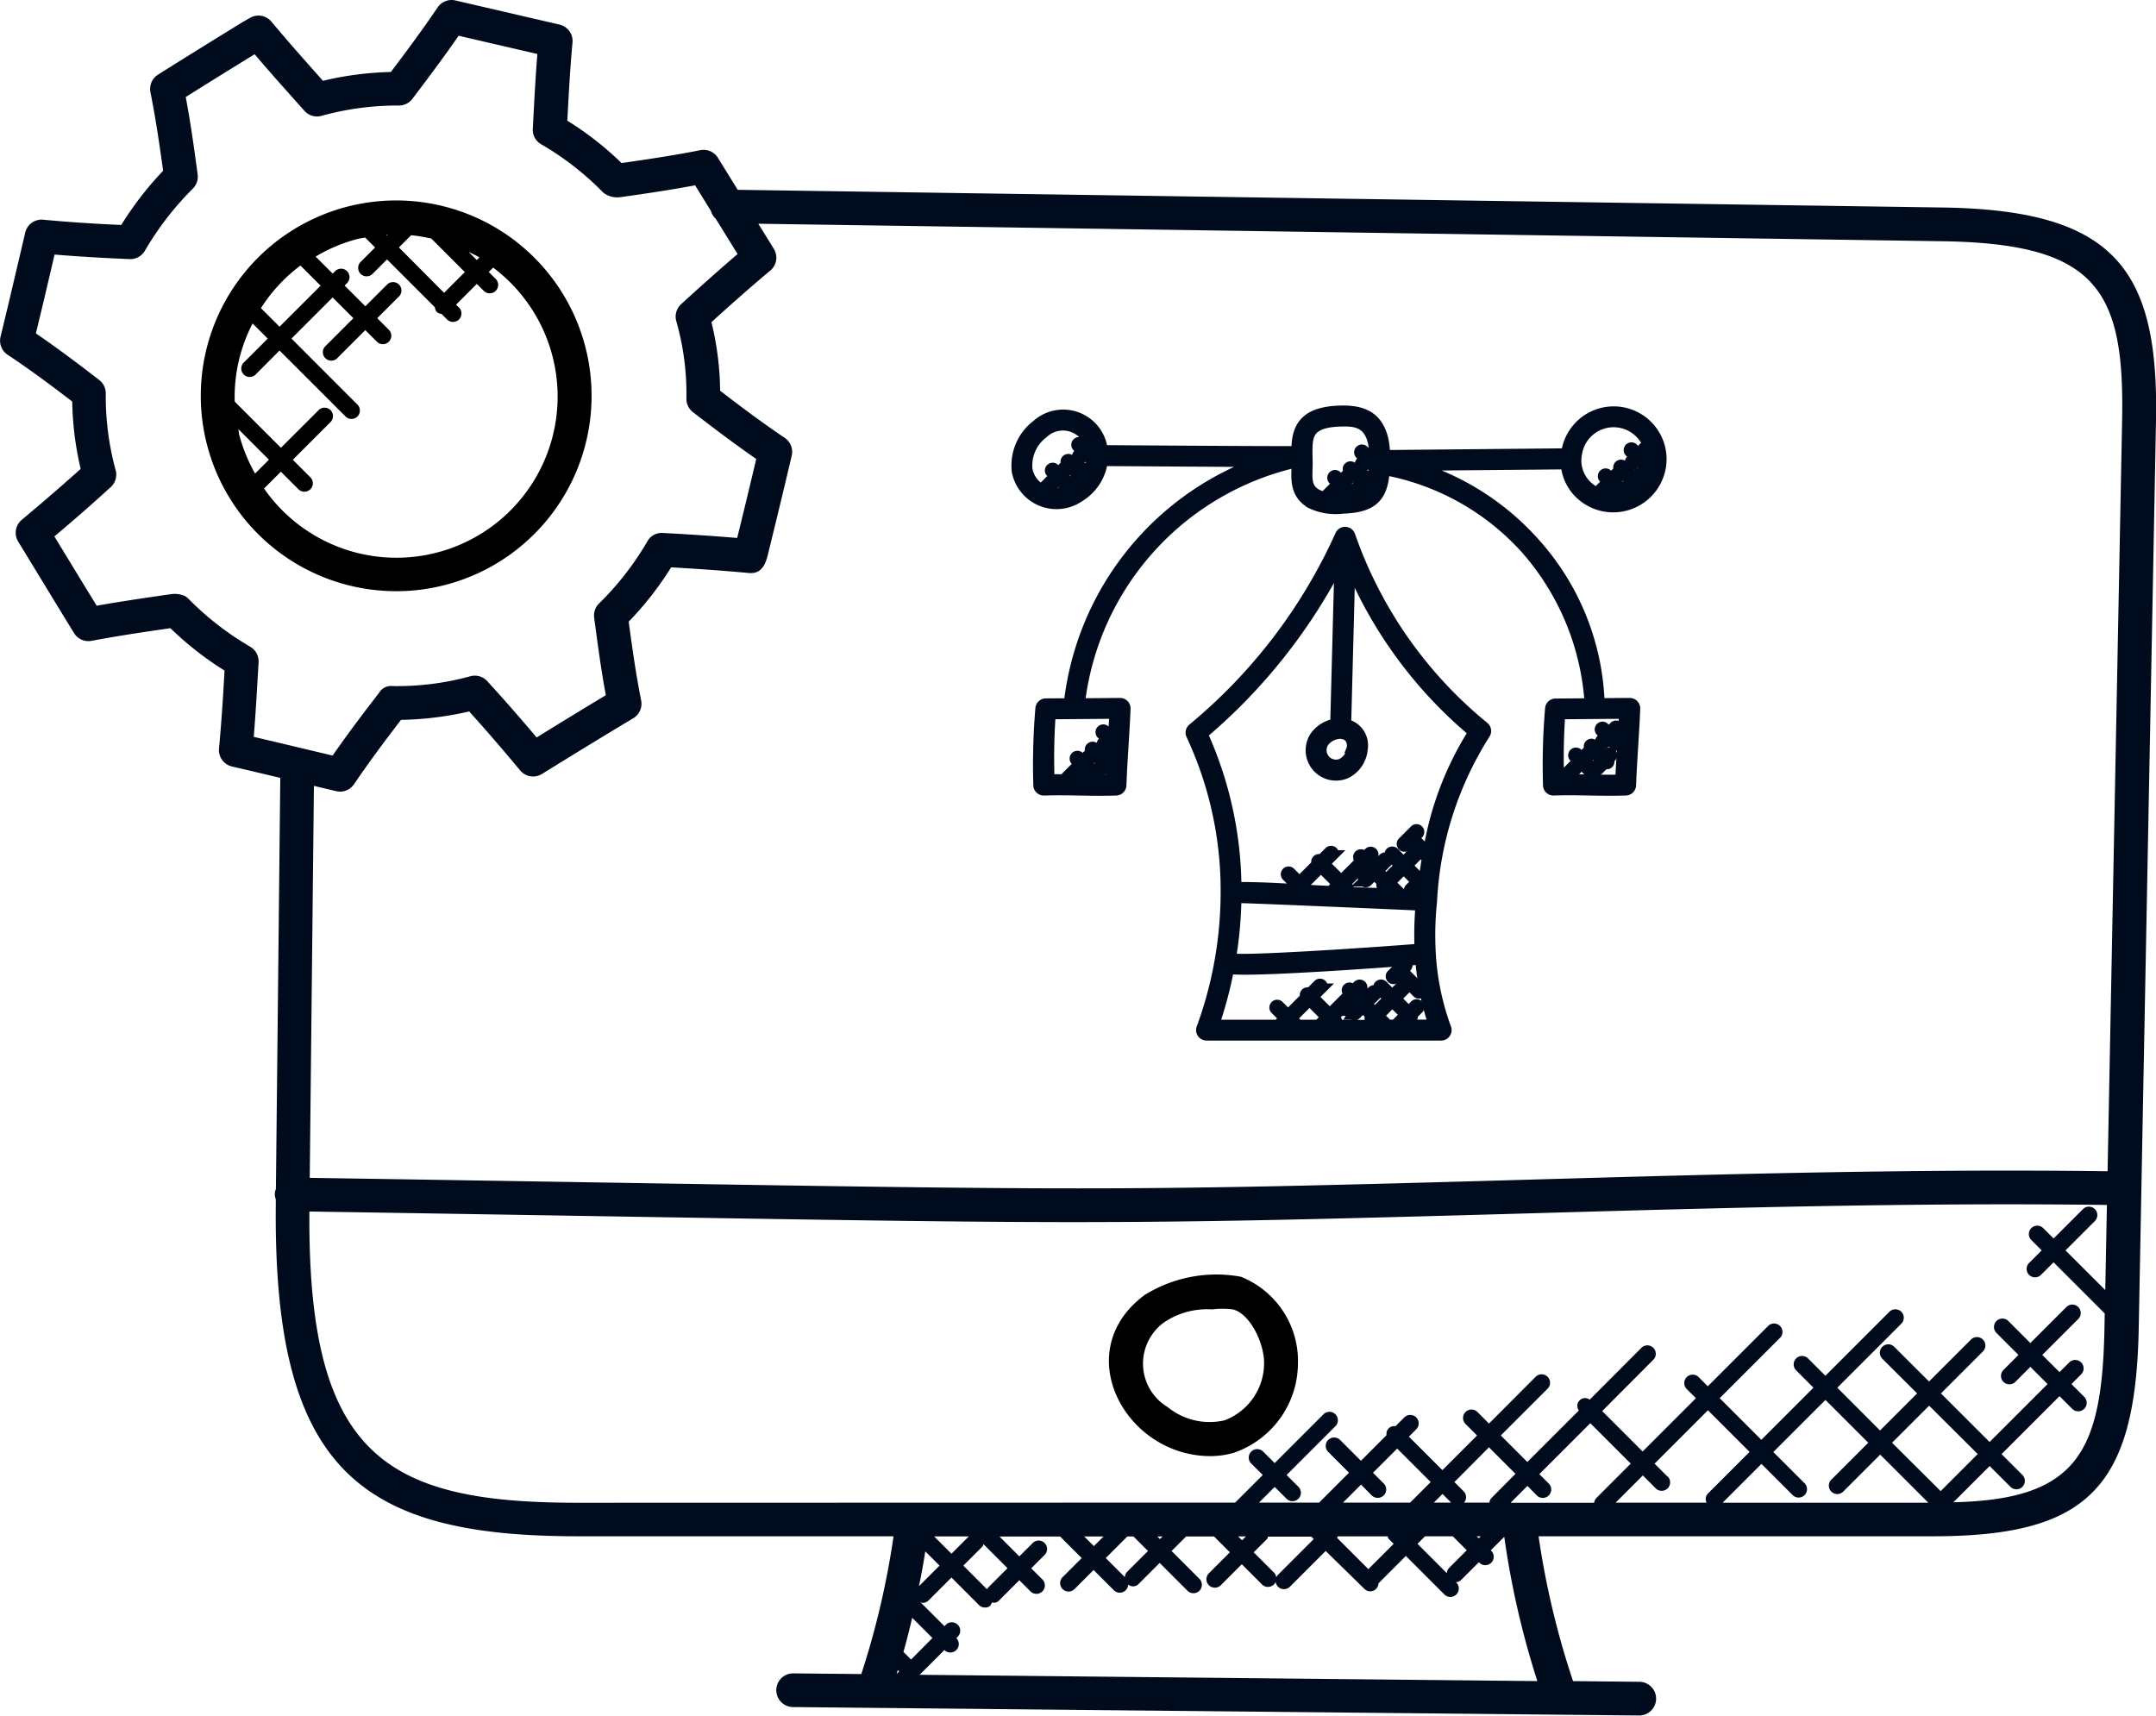 <svg xmlns="http://www.w3.org/2000/svg" width="63.998" height="50.93" viewBox="0 0 63.998 50.93">
  <g id="designing-upgrading" transform="translate(-432 -409)">
    <path id="Path_3399" data-name="Path 3399" d="M37.835,45.436a4.031,4.031,0,0,0-2.859.544c-2.257,1.679-.569,4.781,1.954,4.781a2.477,2.477,0,0,0,.7-.1,2.819,2.819,0,0,0,1.9-2.648A2.694,2.694,0,0,0,37.835,45.436ZM37.347,49.7a1.968,1.968,0,0,1-1.683-.393,1.508,1.508,0,0,1-.091-2.528h0a2.287,2.287,0,0,1,1.41-.373,2.389,2.389,0,0,1,.615,0c.5.122.93.983.927,1.6A1.813,1.813,0,0,1,37.347,49.7Z" transform="translate(430.998 401.466)"/>
    <path id="Path_3400" data-name="Path 3400" d="M3.146,19.454a9.29,9.29,0,0,0,.251,2c-.559.5-1.137,1-1.748,1.511a.5.5,0,0,0-.108.645l.533.875c.374.614.75,1.232,1.127,1.845a.5.5,0,0,0,.519.228c.764-.145,1.517-.256,2.34-.375a9.579,9.579,0,0,0,1.607,1.258c-.042.757-.09,1.524-.164,2.314a.5.5,0,0,0,.386.534c.477.11.955.224,1.433.338l-.13,12.2a.486.486,0,0,0-.033.152.473.473,0,0,0,.03.16v.132c-.085,7.914,2.519,9.87,8.967,9.87h.014l9.356,0a24.611,24.611,0,0,1-.957,4.09l-2.024-.02h0a.5.5,0,0,0,0,1l25.109.25h.005a.5.5,0,0,0,.005-1l-1.968-.02a24.614,24.614,0,0,1-1.023-4.3l11.7,0c4.569,0,6.021-1.408,6.114-6.156L65,20.022c.087-4.534-1.262-6.254-6.341-6.328L22.9,13.169l-.587-.949a.5.5,0,0,0-.523-.228c-.763.152-1.5.262-2.337.383a9.4,9.4,0,0,0-1.611-1.258c.04-.758.081-1.528.154-2.32a.5.5,0,0,0-.386-.533l-3.091-.717a.5.5,0,0,0-.526.207c-.446.66-.923,1.3-1.389,1.917a9.536,9.536,0,0,0-2.015.262c-.505-.567-1.017-1.142-1.534-1.76a.5.5,0,0,0-.646-.1L8.186,8.2c-.834.515-1.668,1.029-2.494,1.55a.5.5,0,0,0-.224.521c.16.807.278,1.616.376,2.333A9.928,9.928,0,0,0,4.6,14.213c-.855-.039-1.6-.089-2.317-.157a.5.5,0,0,0-.533.384l-.132.567c-.2.844-.393,1.682-.6,2.523a.5.5,0,0,0,.211.536C1.91,18.518,2.571,19.012,3.146,19.454Zm27.16,35.239c0,.005,0,.014-.008.019l-.7-.7.567-.567c.02-.02.018-.047.029-.071l.714.714Zm-1.061-1.034-.514-.514h1.028ZM27.616,57.23l.036-.117.04.04Zm.43-.43-.226-.226c.095-.335.179-.674.26-1.013l.6.6Zm.422-3.211.423.423-.609.609C28.352,54.278,28.414,53.935,28.468,53.589ZM28.3,57.253l.735-.735,0,0a.25.25,0,0,0,.354-.354l0,0,.046-.046a.25.25,0,0,0-.353-.354l-.046.046-.721-.721c.025.008.047.03.073.03a.249.249,0,0,0,.177-.073l.68-.68.817.817a.249.249,0,0,0,.177.073c.142,0,.17-.066.209-.151a.2.2,0,0,0,.211-.059l.6-.6.331.331a.25.25,0,1,0,.354-.354l-.331-.331.4-.4a.25.25,0,0,0-.353-.354l-.4.4-.59-.59h1.8l.64.64-.566.566a.25.25,0,1,0,.354.354l.566-.566.6.6a.248.248,0,0,0,.425-.17.224.224,0,0,0,.313-.017l.623-.623.826.826a.25.25,0,1,0,.354-.354l-.826-.826.431-.431h.829l.47.47-.623.623a.25.25,0,0,0,.354.354l.623-.623.6.6a.25.25,0,0,0,.354-.354l-.6-.6.4-.4c.018-.018.015-.043.027-.065h1.284l.071.071-1.061,1.061a.25.25,0,0,0,.354.354l1.061-1.061L41.5,54.7a.244.244,0,0,0,.42-.161l.814-.814,1.143,1.144a.25.25,0,0,0,.354-.354l-.013-.011a.241.241,0,0,0,.154-.064l.528-.528.014.014a.25.25,0,0,0,.354-.354l-.014-.014.4-.4a25.6,25.6,0,0,0,.982,4.282ZM34.456,54.2a.247.247,0,0,0-.064.154l-.567-.567.64-.64h.182l.431.431Zm.9-1.054h.155l-.078.078Zm-1.883.287-.287-.286h.573Zm4.514-.288-.116.116-.116-.116Zm3.734-1.216A.249.249,0,0,0,41.9,52a.253.253,0,0,0,.177-.073.249.249,0,0,0,0-.353l-.319-.319.718-.718.994.994-.61.61H40.868l.534-.534Zm4.9,0a.25.25,0,0,0,.354-.354l-.279-.279,1.512-1.512,1.2,1.2-1.032,1.033a.239.239,0,0,0-.054.129h-2.48l.5-.5Zm3.878-.561-.383-.383L51.7,49.4l1.236,1.236-1.24,1.24a.235.235,0,0,0-.036.267h-2.7l.808-.808.382.383a.25.25,0,0,0,.354-.354Zm4.058.188-.916-.916,1.547-1.547,1.271,1.271-1.1,1.1a.25.25,0,0,0,.354.353l1.1-1.1,1.428,1.428H52.136l1.153-1.153.916.916a.25.25,0,1,0,.353-.353Zm2.609-1.192,1.1-1.1L59.708,50.7l-1.1,1.1ZM43.95,54.237l-.872-.872.223-.223h.826l.414.414-.528.528A.246.246,0,0,0,43.95,54.237Zm-2.33-.121-.929-.928a.253.253,0,0,0,.019-.045h1.482c.012.025.01.055.032.076l.147.147Zm3.214-.975h.122L44.9,53.2Zm.434-1.13a.235.235,0,0,0-.054.13H44.46a.246.246,0,0,0-.009-.333l-.277-.277L45.2,50.5l.787.787Zm-1.191.13h-.513l.257-.257Zm14.909-.01,1.076-1.076.618.618a.25.25,0,0,0,.354-.354l-.618-.618,1.72-1.72.378.378A.25.25,0,1,0,62.868,49l-.378-.378.288-.288a.25.25,0,0,0-.354-.354l-.288.288-.511-.51,1.068-1.068a.25.25,0,0,0-.354-.354l-1.068,1.068-.653-.653a.25.25,0,0,0-.354.354l.653.653-.445.445a.25.25,0,0,0,.354.354l.445-.445.51.51-1.72,1.72L58.617,48.9l1.245-1.245a.25.25,0,1,0-.354-.354l-1.245,1.245L57.23,47.516a.25.25,0,1,0-.354.354L57.909,48.9l-1.1,1.1L55.54,48.73l1.9-1.9a.25.25,0,1,0-.354-.354l-1.9,1.9-.514-.514a.25.25,0,0,0-.354.354l.514.514-1.547,1.547-1.236-1.236,1.8-1.8a.25.25,0,0,0-.353-.353l-1.8,1.8-.272-.272a.25.25,0,0,0-.354.354l.273.272-1.582,1.582-1.2-1.2L50.079,47.9a.25.25,0,0,0-.354-.354L48.19,49.085a.23.23,0,0,0-.322.322l-1.529,1.528-.787-.787L46.94,48.76a.25.25,0,1,0-.354-.354L45.2,49.794l-.342-.342a.25.25,0,1,0-.354.354l.342.342-1.029,1.029-.994-.994.215-.215a.25.25,0,1,0-.354-.353l-.259.259a.228.228,0,0,0-.265.265L41.4,50.9l-.618-.618a.25.25,0,1,0-.354.354l.618.618-.887.887H38.374l.465-.465.351.35a.25.25,0,1,0,.354-.354l-.351-.35,1.449-1.449a.25.25,0,1,0-.354-.354l-1.449,1.449-.342-.341a.25.25,0,1,0-.354.354l.342.341-.819.819-19.5.005h-.015c-5.715,0-8.018-1.4-7.965-8.646,23,.358,22.081.457,36.371.05,5.576-.159,11.336-.319,16.986-.245l-.049,2.528-1.18-1.179.871-.871a.25.25,0,1,0-.354-.354l-.871.871-.307-.307a.25.25,0,1,0-.354.354l.307.307-.376.376a.25.25,0,0,0,.353.354l.376-.376,1.519,1.519-.008.435C63.4,50.68,62.638,52.05,58.986,52.131Zm-.347-37.436c4.577.066,5.431,1.413,5.355,5.309l-.431,22.3c-5.673-.074-11.445.086-17.033.246-14.008.4-13.141.31-36.334-.05l.124-11.636.663.157a.5.5,0,0,0,.528-.206c.462-.683.955-1.339,1.394-1.91a9.787,9.787,0,0,0,2.024-.25c.506.56,1.005,1.138,1.513,1.75a.5.5,0,0,0,.647.106c.9-.557,1.805-1.113,2.711-1.655a.5.5,0,0,0,.234-.527c-.157-.787-.267-1.574-.37-2.34a9.61,9.61,0,0,0,1.26-1.612c.754.042,1.508.094,2.3.167.361.037.493-.222.57-.539.24-.979.479-1.959.709-2.944a.5.5,0,0,0-.207-.528c-.7-.473-1.353-.964-1.918-1.4a8.877,8.877,0,0,0-.258-2.035c.559-.508,1.133-1.019,1.75-1.534a.5.5,0,0,0,.1-.647l-.458-.741Zm-56.051.54.034-.144c.686.057,1.4.1,2.228.135a.5.5,0,0,0,.448-.24,8.966,8.966,0,0,1,1.428-1.852.5.5,0,0,0,.143-.42c-.093-.693-.2-1.487-.354-2.3.677-.426,1.361-.848,2.045-1.27.5.589.967,1.106,1.478,1.68a.5.5,0,0,0,.506.149,8.455,8.455,0,0,1,2.3-.306.5.5,0,0,0,.4-.2c.455-.6.923-1.223,1.372-1.872l2.337.542c-.061.756-.095,1.464-.136,2.222a.5.5,0,0,0,.241.454,8.554,8.554,0,0,1,1.85,1.438.669.669,0,0,0,.514.135c.722-.1,1.465-.211,2.213-.35l.47.76a.5.5,0,0,0,.145.235l.646,1.045c-.585.5-1.135.994-1.675,1.487a.5.5,0,0,0-.144.506,7.846,7.846,0,0,1,.3,2.3.5.5,0,0,0,.194.4c.545.422,1.185.909,1.879,1.391q-.277,1.175-.566,2.344c-.753-.063-1.477-.109-2.206-.148a.482.482,0,0,0-.455.241,8.715,8.715,0,0,1-1.438,1.851.5.5,0,0,0-.146.424c.1.747.2,1.518.347,2.3q-1.031.62-2.055,1.255c-.489-.582-.973-1.134-1.465-1.672a.5.5,0,0,0-.5-.146,8.174,8.174,0,0,1-2.307.292.407.407,0,0,0-.4.194c-.424.549-.913,1.19-1.384,1.869l-1.011-.24c-.444-.106-.887-.212-1.33-.315.063-.754.1-1.489.144-2.216a.5.5,0,0,0-.24-.454l-.15-.091A8.64,8.64,0,0,1,6.6,25.313a.652.652,0,0,0-.11-.086.77.77,0,0,0-.41-.055c-.74.107-1.47.212-2.207.344-.318-.516-.633-1.034-.947-1.549l-.31-.508c.582-.49,1.136-.974,1.675-1.467a.5.5,0,0,0,.144-.5,8.3,8.3,0,0,1-.293-2.277.5.5,0,0,0-.194-.4c-.554-.428-1.2-.919-1.881-1.384C2.246,16.7,2.417,15.969,2.588,15.235Z" transform="translate(430.998 401.466)" fill="#000c1e"/>
    <path id="Path_3401" data-name="Path 3401" d="M9.753,24.243a5.8,5.8,0,1,0-2.624-3.577A5.794,5.794,0,0,0,9.753,24.243ZM8.1,20.428c-.013-.051-.011-.1-.022-.155l.907.908-.411.411A4.767,4.767,0,0,1,8.1,20.428Zm4.743-5.548.363-.363a4.714,4.714,0,0,1,.6.1l.994.994-.616.616Zm-.354-.353-.021-.021.045,0Zm2.423.484c.107.054.216.1.32.166l-.077.077Zm-3.293-.384c.074-.018.148-.026.223-.04l.294.294-.429.429a.25.25,0,0,0,.354.354l.429-.429,1.422,1.422a.239.239,0,0,0,.057.138.236.236,0,0,0,.138.057l.169.169a.25.25,0,0,0,.353-.354l-.089-.089.616-.616.206.206a.25.25,0,0,0,.354-.354l-.206-.206.13-.13a4.785,4.785,0,1,1-6.8,6.559l.5-.5.521.521a.25.25,0,0,0,.354-.354l-.521-.521,1.119-1.119a.25.25,0,1,0-.354-.354L9.341,20.827,7.969,19.455A4.738,4.738,0,0,1,8.5,17.137l.449.449-.712.712a.25.25,0,0,0,.354.354L9.3,17.94l1.949,1.948a.25.25,0,1,0,.353-.353L9.654,17.586l1.222-1.222.616.616-.833.833a.25.25,0,0,0,.354.354l.833-.833.344.344a.25.25,0,0,0,.354-.354L12.2,16.98l.635-.635a.25.25,0,1,0-.353-.353l-.635.635-.616-.616.073-.073a.25.25,0,1,0-.354-.354l-.073.073-.506-.506A4.754,4.754,0,0,1,11.619,14.627Zm-1.7.788.6.6L9.3,17.233l-.552-.552A4.78,4.78,0,0,1,9.924,15.415Z" transform="translate(430.998 401.466)"/>
    <g id="download_5_" data-name="download (5)" transform="translate(458.912 416.998)">
      <g id="Group_4049" data-name="Group 4049" transform="translate(3.255 4.191)">
        <path id="Path_3334" data-name="Path 3334" d="M20.027,6.705A1.434,1.434,0,0,0,22.4,5.476,1.421,1.421,0,0,0,19.587,5.4c0,.02,0,.041-.008.061L14.2,5.512a2.155,2.155,0,0,0-.052-.477c-.169-.694-.641-.861-1.281-.843-1,.03-1.306.434-1.294,1.2-.068.015-5.682-.025-5.752-.026A1.18,1.18,0,0,0,3.86,4.613a1.515,1.515,0,0,0-.587,1.393,1.2,1.2,0,0,0,1.85.753,1.463,1.463,0,0,0,.7-1.071l4.645.029a8.648,8.648,0,0,0-5.651,7.152s0,.007,0,.011l-.686.005a.161.161,0,0,0-.158.136A19.73,19.73,0,0,0,3.911,15.3a.16.16,0,0,0,.166.169c.773-.024,1.364.025,2.141,0a.161.161,0,0,0,.156-.155c.026-.721.095-1.543.123-2.275a.161.161,0,0,0-.162-.167l-1.192.009a8.333,8.333,0,0,1,6.434-7.153c0,.423-.1.92.427,1.223a1.7,1.7,0,0,0,.941.15c.813-.03,1.2-.267,1.244-1.144a7.457,7.457,0,0,1,4.177,2.332,7.668,7.668,0,0,1,1.909,4.592l-1.014.008a.161.161,0,0,0-.158.136,19.73,19.73,0,0,0-.063,2.274.159.159,0,0,0,.166.169c.773-.024,1.364.025,2.141,0a.161.161,0,0,0,.156-.155c.027-.722.095-1.543.123-2.275a.162.162,0,0,0-.161-.167h0l-.895.007A7.489,7.489,0,0,0,18.605,8.07a7.778,7.778,0,0,0-3.573-2.243l4.535-.041A1.365,1.365,0,0,0,20.027,6.705ZM5.507,5.478,5.42,5.391l.063-.063A1.008,1.008,0,0,1,5.507,5.478ZM4.194,6.607c-.013,0-.023-.012-.035-.015L4.5,6.249l.25.25a.081.081,0,1,0,.114-.114l-.25-.25.248-.248.218.218L4.9,6.289a.081.081,0,0,0,.114.114L5.2,6.217a.079.079,0,0,0,.048.02A1.058,1.058,0,0,1,4.194,6.607Zm1.113-.5.08-.08a1.129,1.129,0,0,1-.067.112A.08.08,0,0,0,5.307,6.107ZM5.4,6a.076.076,0,0,0-.01-.09.081.081,0,0,0-.114,0L5.2,5.991,4.85,5.646a.081.081,0,0,0-.114.114l.014.014L4.5,6.021l-.114-.114a.081.081,0,0,0-.114.114l.114.114-.376.376s0,.009-.006.014a.86.86,0,0,1-.416-.575,1.188,1.188,0,0,1,.47-1.084.844.844,0,0,1,1.364.294l-.118.118-.134-.134a.081.081,0,0,0-.114.114l.134.134L5.078,5.5a.081.081,0,0,0,.114.114L5.306,5.5l.156.156a.075.075,0,0,0,.04.016A1.044,1.044,0,0,1,5.4,6ZM4.878,15.14l.348-.348.25.25a.081.081,0,1,0,.114-.114l-.25-.25.248-.248.218.218-.184.184a.081.081,0,0,0,.114.114l.187-.187a.075.075,0,0,0,.106,0,.079.079,0,0,0,0-.106l.057-.057c-.011.185-.023.373-.031.554C5.736,15.153,5.481,15.149,4.878,15.14Zm1.26-1.427-.107.107L5.9,13.686a.081.081,0,1,0-.114.114l.134.134-.114.114a.081.081,0,0,0,.114.114l.114-.114.084.084c-.006.1-.012.213-.017.31A.076.076,0,0,0,6,14.45l-.084.084-.345-.345a.081.081,0,0,0-.114.114l.014.014-.248.248-.114-.114A.081.081,0,0,0,5,14.564l.114.114-.376.376a.075.075,0,0,0-.012.084c-.166,0-.177-.005-.485,0a18.3,18.3,0,0,1,.034-1.933l1.894-.015C6.16,13.361,6.148,13.538,6.138,13.713Zm15.047,1.434c-.646.013-1.159-.021-1.818-.009a18.3,18.3,0,0,1,.034-1.933l1.894-.015C21.267,13.814,21.213,14.514,21.185,15.147ZM19.9,5.462a1.1,1.1,0,0,1,2.179.048,1.1,1.1,0,0,1-1.436,1.174l.265-.265.25.25a.081.081,0,0,0,.114-.114l-.25-.25.248-.248.218.218-.184.184a.081.081,0,0,0,.114.114l.187-.187a.075.075,0,0,0,.106,0,.079.079,0,0,0,0-.106L21.8,6.19a.081.081,0,1,0-.114-.114l-.084.084-.345-.345a.081.081,0,0,0-.114.114l.014.014-.248.248L20.8,6.076a.081.081,0,0,0-.114.114L20.8,6.3l-.316.316A1.039,1.039,0,0,1,19.9,5.462Zm-6.092.156.064-.064c0,.043,0,.085,0,.127Zm-.879,1.158c-.105,0-.222.006-.338,0l.3-.3.25.25a.081.081,0,1,0,.114-.114l-.25-.25.248-.248.218.218-.184.184a.081.081,0,0,0,.114.114l.187-.187a.075.075,0,0,0,.106,0,.079.079,0,0,0,0-.106l.086-.086a.081.081,0,0,0-.114-.114l-.084.084-.345-.345a.081.081,0,1,0-.114.114L13.141,6l-.248.248-.114-.114a.081.081,0,1,0-.114.114l.114.114-.375.375s0,.008,0,.012a.778.778,0,0,1-.234-.081c-.278-.161-.284-.383-.27-.762.027-.781-.209-1.356.979-1.391.383-.011.813,0,.958.6a1.521,1.521,0,0,1,.034.231s-.009,0-.012,0L13.7,5.5l-.134-.134a.081.081,0,0,0-.114.114l.134.134-.114.114a.081.081,0,0,0,.114.114l.114-.114.156.156s.009,0,.014.005C13.837,6.617,13.615,6.75,12.932,6.775Z" transform="translate(-3.255 -4.191)" fill="#000c1e" stroke="#000c1e" stroke-width="0.3"/>
      </g>
      <g id="Group_4050" data-name="Group 4050" transform="translate(8.43 7.791)">
        <path id="Path_3335" data-name="Path 3335" d="M28.069,21.375a.161.161,0,0,0-.03-.217,12.728,12.728,0,0,1-3.975-5.679.161.161,0,0,0-.3-.009,15.932,15.932,0,0,1-4.38,5.739.161.161,0,0,0-.041.192,10.9,10.9,0,0,1,1.025,4.68,11.7,11.7,0,0,1-.184,2.048h0a11.683,11.683,0,0,1-.535,1.978.161.161,0,0,0,.151.216h6.963a.161.161,0,0,0,.151-.218,7.654,7.654,0,0,1-.46-2.228,9.541,9.541,0,0,1,.038-1.536A10.193,10.193,0,0,1,28.069,21.375Zm-1.945,6.371c-.322.033-5.076.379-5.6.287a12.079,12.079,0,0,0,.162-1.793c.394,0,5.464.224,5.467.225A9.881,9.881,0,0,0,26.124,27.746Zm-2.93-2.405.488.488-.147.147a.078.078,0,0,0-.023.059q-.351-.016-.7-.036l-.137-.137Zm1.272.409a.081.081,0,0,0,.114,0l.2-.2.238.238-.011.011a.081.081,0,0,0,.114.114l.011-.011.208.208-1.4-.051A.079.079,0,0,0,24,26.033a.08.08,0,0,0,0-.114l-.091-.091.579-.579.181.181-.2.2A.08.08,0,0,0,24.467,25.749Zm1.363.318a.081.081,0,0,0,.114,0l.2-.2c.031.017.04.026.081,0-.012.1-.023.189-.033.281-.216-.022-.389-.025-.609-.033l-.33-.33.4-.4.374.374-.193.193A.08.08,0,0,0,25.829,26.067Zm-1.942-.034a.077.077,0,0,0,.051.021l-.244-.01.1-.1Zm-1.319-.046H22.55l.009-.009Zm1.546-4.2a.567.567,0,0,1-.315.465.43.43,0,0,1-.523-.625C23.521,21.269,24.163,21.245,24.115,21.785Zm-4.429-.412a16.683,16.683,0,0,0,4.062-5.11l-.126,4.8a.928.928,0,0,0-.612.385.752.752,0,0,0,.918,1.1.885.885,0,0,0,.507-.731.645.645,0,0,0-.491-.742l.123-4.706a13.046,13.046,0,0,0,3.653,4.947,9.377,9.377,0,0,0-1.343,3.554l-.412-.412.12-.12a.081.081,0,1,0-.114-.114l-.347.347a.081.081,0,1,0,.114.114l.114-.114.49.49c-.026.154-.049.3-.07.452l-.136.136-.374-.374.3-.3a.081.081,0,0,0-.114-.114l-.3.3-.272-.272a.081.081,0,1,0-.114.114l.272.272-.4.4-.238-.238.27-.27a.081.081,0,0,0-.114-.114l-.27.27-.181-.181L24.735,25a.081.081,0,0,0-.114-.114l-.132.132-.045-.045a.081.081,0,1,0-.114.114l.045.045-.579.579-.488-.488.25-.25a.081.081,0,0,0-.114-.114l-.25.25a.08.08,0,0,0-.114.114l-.522.522-.272-.272a.081.081,0,0,0-.114.114l.272.272-.109.111c-.545-.031-1.1-.057-1.649-.054A11.219,11.219,0,0,0,19.686,21.373Zm3.171,7.917.488.488-.147.147a.075.075,0,0,0-.016.075h-.658l-.189-.189Zm1.272.409a.081.081,0,0,0,.114,0l.2-.2.238.238-.011.011a.081.081,0,1,0,.114.114l.011-.011.155.155H23.62a.078.078,0,0,0,.044-.018.08.08,0,0,0,0-.114l-.091-.091.579-.579.182.182-.2.2A.079.079,0,0,0,24.129,29.7Zm1.356.3h-.3l-.268-.268.4-.4.374.374-.193.193A.077.077,0,0,0,25.485,30Zm-1.935-.018a.078.078,0,0,0,.044.018H23.35l.109-.109ZM22.3,30h-.15l.075-.075Zm4.239,0h-.913l.183-.183a.068.068,0,0,0,.094-.008.077.077,0,0,0,.008-.094l.188-.188a.081.081,0,0,0-.114-.114L25.8,29.6l-.374-.374.3-.3a.081.081,0,0,0-.114-.114l-.3.3-.272-.272a.081.081,0,1,0-.114.114l.272.272-.4.4-.238-.238.27-.27A.081.081,0,0,0,24.716,29l-.27.27-.182-.182.132-.132a.081.081,0,1,0-.114-.114l-.132.132-.045-.045a.081.081,0,1,0-.114.114l.045.045-.579.579-.488-.488.25-.25a.081.081,0,1,0-.114-.114l-.25.25a.08.08,0,1,0-.114.114l-.522.522-.272-.272a.081.081,0,0,0-.114.114l.272.272-.159.159c-.008.008-.008.02-.013.03H20.026a12.032,12.032,0,0,0,.441-1.659c.642.115,5.356-.244,5.678-.276A8.075,8.075,0,0,0,26.535,30Z" transform="translate(-19.327 -15.371)" fill="#000c1e" stroke="#000c1e" stroke-width="0.3"/>
      </g>
      <g id="Group_4051" data-name="Group 4051" transform="translate(21.444 5.266)">
        <path id="Path_3336" data-name="Path 3336" d="M59.9,7.826l-.114.114a.081.081,0,0,0,.114.114l.114-.114.156.156a.081.081,0,1,0,.114-.114l-.156-.156.156-.156a.081.081,0,1,0-.114-.114l-.157.156-.134-.134a.081.081,0,1,0-.114.114Z" transform="translate(-59.745 -7.531)" fill="#000c1e" stroke="#000c1e" stroke-width="0.3"/>
      </g>
      <g id="Group_4052" data-name="Group 4052" transform="translate(20.57 13.548)">
        <path id="Path_3337" data-name="Path 3337" d="M57.187,33.547l-.114.114a.081.081,0,1,0,.114.114l.114-.114.156.156a.081.081,0,1,0,.114-.114l-.156-.156.156-.156a.081.081,0,1,0-.114-.114l-.156.156-.134-.134a.081.081,0,0,0-.114.114Z" transform="translate(-57.03 -33.253)" fill="#000c1e" stroke="#000c1e" stroke-width="0.3"/>
      </g>
      <g id="Group_4053" data-name="Group 4053" transform="translate(19.523 14.072)">
        <path id="Path_3338" data-name="Path 3338" d="M53.917,35.884l.376-.376.25.25a.081.081,0,1,0,.114-.114l-.25-.25.248-.248.218.218-.184.184a.081.081,0,1,0,.114.114l.187-.187a.075.075,0,0,0,.106,0,.079.079,0,0,0,0-.106l.086-.086a.081.081,0,0,0-.114-.114l-.084.084-.345-.345a.081.081,0,0,0-.114.114l.014.014-.248.248-.114-.113a.081.081,0,0,0-.114.114l.114.114-.376.376a.08.08,0,0,0,0,.114A.081.081,0,0,0,53.917,35.884Z" transform="translate(-53.78 -34.88)" fill="#000c1e" stroke="#000c1e" stroke-width="0.3"/>
      </g>
      <g id="Group_4054" data-name="Group 4054" transform="translate(14.366 20.566)">
        <path id="Path_3339" data-name="Path 3339" d="M38.128,55.306l.12-.12a.081.081,0,0,0-.114-.114l-.347.347a.081.081,0,0,0,.114.114l.113-.113.543.543a.081.081,0,0,0,.114-.114Z" transform="translate(-37.764 -55.049)" fill="#000c1e" stroke="#000c1e" stroke-width="0.3"/>
      </g>
    </g>
  </g>
</svg>
